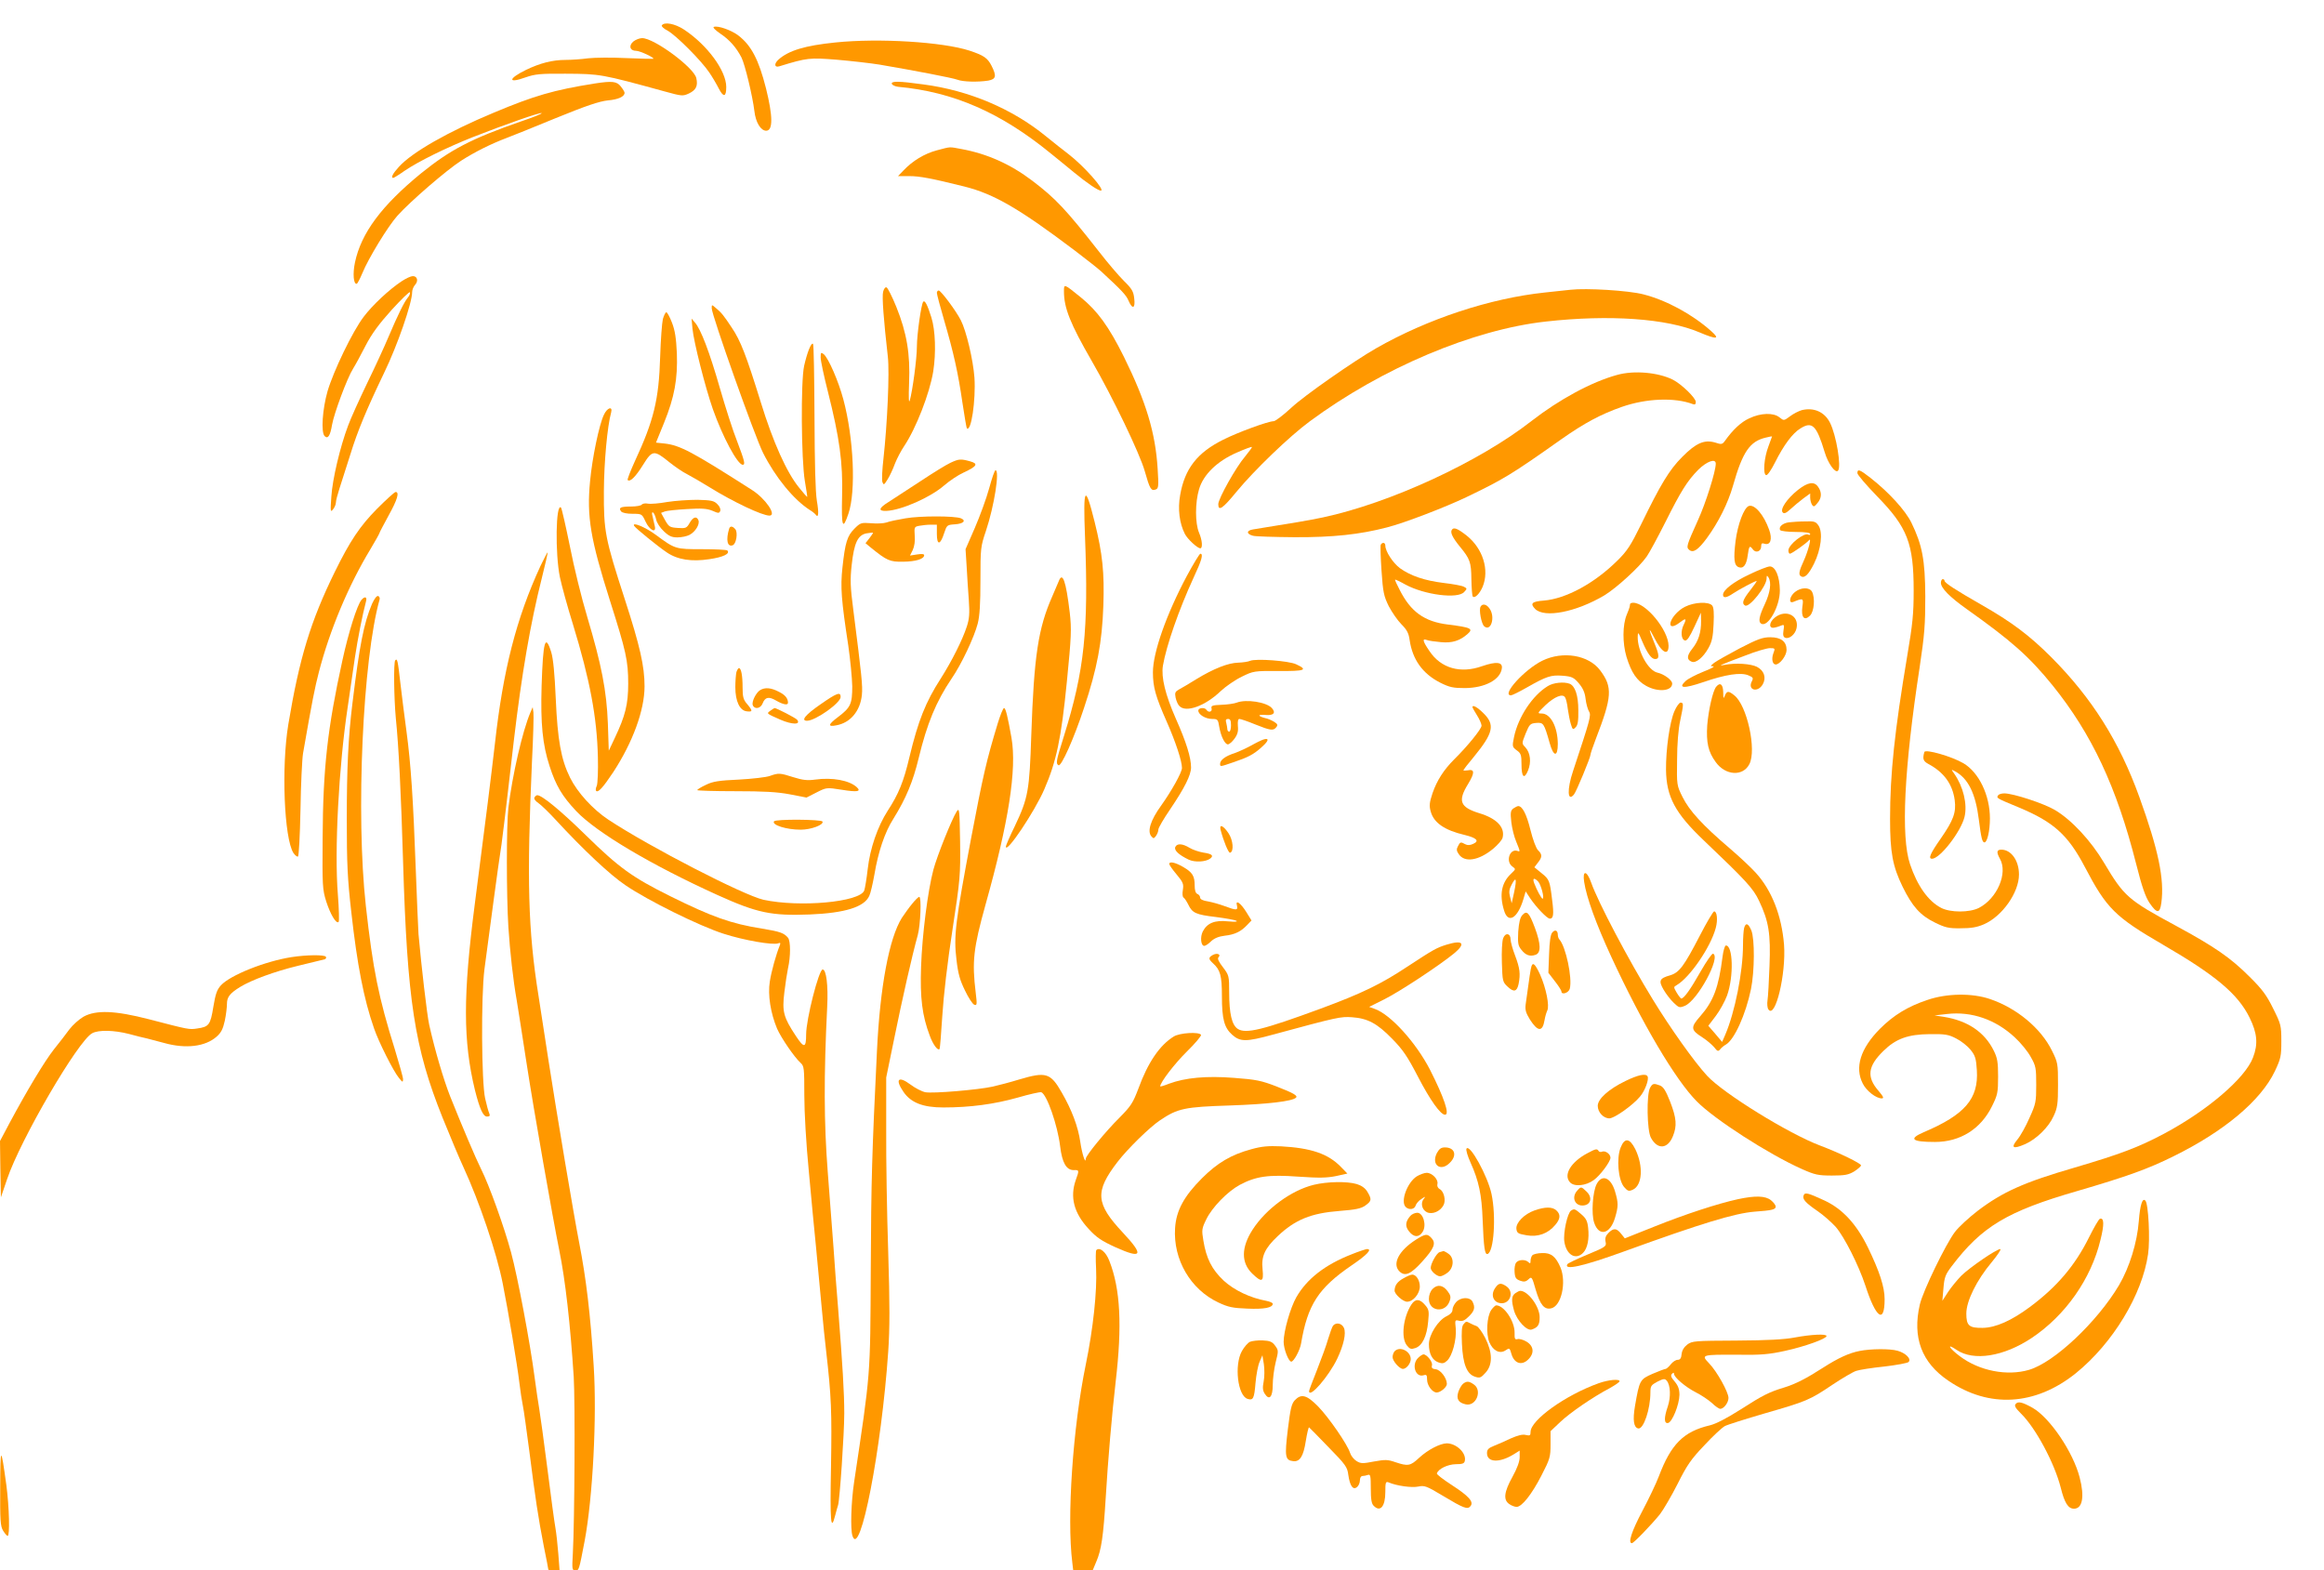 <?xml version="1.0" standalone="no"?>
<!DOCTYPE svg PUBLIC "-//W3C//DTD SVG 20010904//EN"
 "http://www.w3.org/TR/2001/REC-SVG-20010904/DTD/svg10.dtd">
<svg version="1.0" xmlns="http://www.w3.org/2000/svg"
 width="1280pt" height="865pt" viewBox="0 0 1280 865"
 preserveAspectRatio="xMidYMid meet">
<g transform="translate(0,865) scale(0.1,-0.1)"
fill="#ff9800" stroke="none">
<path d="M3645 8510 c-3 -5 11 -18 32 -29 44 -23 187 -166 230 -231 17 -25 40
-64 52 -88 26 -50 41 -47 41 9 0 90 -106 233 -234 317 -49 32 -108 43 -121 22z"/>
<path d="M3932 8502 c-8 -2 6 -17 35 -37 51 -34 88 -76 117 -132 19 -38 61
-212 71 -295 7 -62 35 -108 65 -108 38 0 37 80 -1 233 -40 158 -81 237 -153
292 -38 29 -112 55 -134 47z"/>
<path d="M3489 8422 c-28 -23 -20 -52 15 -52 21 0 104 -39 94 -44 -2 -1 -68 1
-148 4 -80 4 -174 3 -210 -1 -36 -5 -92 -9 -125 -9 -73 0 -141 -18 -218 -55
-100 -49 -101 -77 -2 -41 52 18 81 21 220 20 191 -1 197 -2 547 -98 94 -26 99
-26 132 -11 40 19 51 42 41 85 -13 58 -232 220 -298 220 -14 0 -35 -8 -48 -18z"/>
<path d="M4600 8416 c-166 -17 -256 -44 -312 -94 -26 -23 -23 -46 5 -37 153
47 166 48 317 36 80 -7 186 -19 235 -27 188 -32 402 -73 428 -83 31 -12 112
-14 170 -5 43 8 47 25 18 82 -22 43 -43 57 -121 83 -148 48 -498 70 -740 45z"/>
<path d="M3275 8190 c-226 -36 -332 -67 -554 -160 -252 -105 -452 -219 -524
-299 -34 -37 -46 -61 -31 -61 3 0 31 17 62 39 78 53 233 129 377 186 181 71
367 136 378 132 6 -2 -46 -23 -114 -46 -274 -95 -389 -156 -549 -285 -219
-179 -331 -330 -365 -492 -13 -61 -8 -121 10 -117 4 1 18 28 31 59 33 81 141
258 193 316 70 78 269 250 351 303 75 48 165 93 250 125 25 9 146 58 270 109
169 69 241 93 288 98 58 5 92 21 92 42 0 5 -9 20 -21 35 -22 28 -47 31 -144
16z"/>
<path d="M4912 8188 c3 -7 18 -14 34 -16 305 -28 566 -142 841 -367 34 -27 92
-75 130 -106 68 -56 131 -99 146 -99 27 0 -94 137 -178 201 -27 21 -84 65
-125 99 -185 151 -423 252 -674 285 -137 19 -179 19 -174 3z"/>
<path d="M5160 7822 c-68 -18 -134 -58 -184 -111 l-30 -31 62 0 c57 0 121 -12
302 -57 165 -41 305 -123 611 -354 63 -48 128 -99 144 -114 114 -105 139 -132
151 -162 21 -49 38 -42 31 13 -4 39 -13 54 -57 97 -29 29 -89 99 -133 156
-188 240 -243 298 -372 396 -120 91 -248 148 -389 174 -71 13 -56 14 -136 -7z"/>
<path d="M2214 7102 c-69 -45 -163 -133 -211 -197 -61 -80 -166 -298 -199
-410 -28 -98 -37 -226 -16 -247 18 -18 31 2 41 63 11 62 83 257 116 309 12 19
43 76 68 125 34 66 73 119 144 198 54 59 99 103 101 97 2 -6 -3 -19 -11 -28
-19 -22 -55 -94 -107 -217 -23 -55 -77 -172 -120 -260 -42 -88 -89 -191 -103
-230 -44 -117 -86 -295 -92 -390 -6 -83 -5 -88 9 -71 9 11 16 28 16 38 0 10 9
44 19 75 10 32 38 118 61 191 39 127 88 245 185 447 74 152 155 387 155 446 0
12 7 30 16 40 20 22 12 49 -13 48 -10 0 -36 -12 -59 -27z"/>
<path d="M5860 7045 c0 -91 34 -177 154 -385 115 -199 264 -509 291 -605 28
-99 35 -111 61 -101 15 6 16 18 10 114 -12 198 -64 370 -186 617 -83 167 -146
253 -237 327 -94 76 -93 76 -93 33z"/>
<path d="M4864 7043 c-7 -26 3 -155 26 -358 10 -87 -3 -370 -24 -560 -7 -60
-10 -119 -6 -130 7 -18 9 -17 29 15 12 19 30 58 40 86 11 28 34 72 51 97 65
97 140 289 160 411 16 102 12 226 -10 297 -22 70 -36 97 -45 87 -11 -11 -35
-181 -35 -247 0 -66 -24 -244 -39 -296 -6 -20 -7 14 -4 95 7 161 -13 277 -70
419 -23 57 -48 106 -54 108 -7 3 -15 -8 -19 -24z"/>
<path d="M8650 7054 c-19 -2 -82 -9 -140 -15 -304 -32 -648 -146 -930 -307
-124 -71 -398 -262 -468 -328 -44 -41 -88 -74 -97 -74 -30 0 -197 -61 -278
-102 -143 -71 -212 -160 -237 -305 -14 -77 -4 -155 26 -214 14 -28 69 -79 85
-79 14 0 11 44 -7 86 -22 52 -22 165 0 239 24 82 101 156 210 203 43 19 79 32
81 30 2 -2 -15 -25 -37 -52 -51 -59 -148 -233 -148 -263 0 -41 24 -25 100 68
98 119 292 306 405 389 397 293 899 505 1300 549 349 39 666 17 846 -60 94
-40 115 -38 64 7 -104 93 -248 171 -375 203 -82 21 -312 35 -400 25z"/>
<path d="M5160 7037 c0 -8 18 -76 40 -151 52 -178 77 -289 101 -455 11 -74 22
-137 24 -140 24 -23 50 155 42 279 -7 97 -45 258 -75 316 -27 53 -110 164
-122 164 -5 0 -10 -6 -10 -13z"/>
<path d="M3920 6952 c0 -38 238 -708 283 -797 67 -133 168 -257 257 -314 14
-8 28 -20 32 -25 16 -23 19 7 7 76 -8 49 -12 202 -13 465 -1 215 -4 395 -8
399 -10 9 -32 -46 -49 -121 -19 -84 -16 -518 4 -635 8 -47 14 -86 13 -87 -1
-1 -21 21 -44 50 -69 84 -144 251 -212 472 -79 255 -111 339 -160 411 -44 66
-55 81 -88 108 -22 19 -22 19 -22 -2z"/>
<path d="M3651 6893 c-5 -21 -12 -114 -15 -208 -7 -237 -35 -351 -140 -577
-24 -53 -42 -99 -39 -102 13 -13 44 18 85 84 51 82 60 83 146 13 29 -23 72
-53 95 -64 23 -12 80 -45 127 -74 129 -80 288 -155 328 -155 42 0 -21 93 -96
141 -330 211 -396 246 -481 256 l-48 5 44 108 c58 143 76 243 71 384 -4 84
-10 125 -27 169 -12 31 -26 57 -31 57 -5 0 -13 -17 -19 -37z"/>
<path d="M3814 6839 c8 -76 69 -318 112 -442 54 -153 136 -307 165 -307 15 0
10 21 -31 129 -23 57 -65 189 -95 293 -58 202 -105 324 -137 361 l-19 22 5
-56z"/>
<path d="M4520 6681 c0 -18 18 -103 40 -189 64 -254 83 -390 78 -575 -4 -170
3 -191 35 -96 42 123 29 416 -28 629 -27 101 -82 227 -108 249 -15 12 -17 10
-17 -18z"/>
<path d="M8907 6585 c-140 -38 -319 -135 -472 -254 -289 -226 -779 -452 -1149
-531 -77 -16 -164 -31 -384 -66 -38 -6 -38 -25 -1 -35 13 -4 116 -7 229 -8
211 -1 360 15 509 54 95 24 321 111 436 166 206 99 248 124 525 320 127 89
216 137 333 178 135 47 291 53 391 15 11 -4 16 -1 16 12 0 22 -78 98 -127 123
-81 40 -213 52 -306 26z"/>
<path d="M3326 6365 c-26 -54 -64 -236 -76 -365 -19 -196 2 -319 110 -660 88
-277 100 -329 100 -456 0 -113 -16 -177 -74 -299 l-33 -70 -5 150 c-7 181 -35
323 -113 585 -31 102 -74 277 -96 390 -23 113 -45 209 -49 214 -29 30 -33
-254 -6 -384 10 -47 42 -164 72 -260 93 -304 132 -511 137 -730 2 -74 -1 -145
-6 -158 -6 -12 -7 -25 -4 -28 11 -12 38 18 94 102 108 165 173 342 173 474 0
110 -25 221 -109 480 -109 336 -116 374 -115 595 1 160 19 358 40 433 10 37
-22 27 -40 -13z"/>
<path d="M9924 6391 c-17 -5 -47 -20 -65 -34 -34 -25 -34 -25 -58 -6 -33 27
-103 25 -166 -5 -45 -20 -91 -63 -135 -125 -14 -19 -19 -20 -52 -9 -60 18
-106 -1 -183 -79 -71 -71 -119 -151 -227 -373 -56 -114 -76 -145 -130 -198
-126 -125 -283 -210 -405 -220 -66 -5 -77 -16 -48 -46 52 -52 227 -17 382 75
67 41 193 156 233 214 16 23 61 107 101 186 88 176 122 230 183 292 47 46 96
64 96 33 0 -42 -55 -217 -98 -311 -63 -140 -66 -149 -48 -164 22 -18 49 0 97
65 63 86 116 191 144 289 53 187 93 245 182 265 18 5 33 7 33 6 0 0 -9 -25
-20 -55 -24 -62 -31 -152 -13 -158 7 -3 28 27 49 69 48 96 97 162 140 188 65
41 89 18 134 -131 18 -61 58 -117 73 -102 20 20 -9 196 -44 265 -30 59 -88 85
-155 69z"/>
<path d="M5235 6101 c-22 -10 -97 -56 -166 -102 -70 -46 -149 -97 -175 -114
-55 -34 -59 -51 -11 -49 82 4 241 74 317 140 30 26 78 58 107 71 75 35 83 49
36 62 -51 14 -61 14 -108 -8z"/>
<path d="M5448 5960 c-15 -55 -51 -153 -79 -218 l-51 -117 6 -95 c3 -52 8
-136 12 -186 5 -73 3 -102 -11 -145 -24 -74 -84 -193 -144 -287 -83 -129 -124
-232 -172 -432 -32 -136 -60 -204 -120 -296 -55 -86 -97 -206 -110 -322 -6
-53 -15 -106 -19 -117 -24 -64 -356 -94 -555 -51 -110 25 -625 290 -854 441
-86 57 -170 149 -211 231 -50 101 -69 208 -79 435 -6 138 -14 221 -25 257 -33
105 -45 62 -53 -187 -6 -207 5 -322 44 -441 35 -108 69 -165 147 -248 111
-117 412 -296 778 -462 219 -99 297 -115 508 -107 194 8 301 41 328 103 7 14
19 67 28 117 21 125 57 233 105 308 69 111 108 205 139 334 46 190 96 311 181
437 54 78 125 229 144 303 11 42 15 111 15 240 0 175 1 184 30 270 46 137 77
335 53 335 -5 0 -20 -45 -35 -100z"/>
<path d="M10230 6044 c0 -9 49 -66 109 -128 167 -171 201 -259 201 -520 0
-127 -6 -185 -35 -356 -70 -418 -95 -651 -95 -900 0 -185 14 -261 69 -374 53
-108 97 -158 177 -197 57 -28 76 -33 142 -32 58 0 90 5 129 22 101 44 193 175
193 274 0 77 -43 137 -97 137 -26 0 -28 -14 -8 -50 45 -79 -15 -219 -116 -271
-52 -26 -156 -26 -207 0 -72 37 -132 122 -172 241 -51 151 -33 524 53 1085 27
180 31 235 31 390 -1 202 -17 283 -76 405 -33 68 -124 168 -226 248 -59 46
-72 51 -72 26z"/>
<path d="M9902 5951 c-60 -48 -100 -107 -83 -124 8 -8 19 -3 43 19 18 17 50
43 71 59 l37 27 0 -23 c0 -13 5 -31 10 -39 9 -13 13 -12 30 9 24 28 25 59 4
89 -22 32 -56 27 -112 -17z"/>
<path d="M2077 5848 c-95 -96 -150 -179 -233 -348 -133 -271 -195 -474 -256
-840 -39 -235 -23 -627 28 -708 9 -13 20 -22 25 -20 5 2 11 111 14 258 2 140
9 280 14 310 51 293 65 362 87 447 59 229 163 478 283 676 28 47 51 88 51 91
0 3 23 46 50 96 49 88 61 130 39 130 -6 0 -52 -42 -102 -92z"/>
<path d="M5976 5693 c20 -513 -3 -735 -116 -1097 -43 -137 -46 -151 -30 -161
15 -9 85 147 141 317 72 217 99 359 106 563 6 181 -4 283 -48 460 -53 213 -64
196 -53 -82z"/>
<path d="M3675 5885 c-44 -8 -92 -12 -107 -9 -14 3 -29 0 -33 -5 -3 -6 -30
-11 -59 -11 -58 0 -71 -6 -55 -27 7 -8 32 -13 63 -13 51 0 52 -1 71 -42 23
-50 62 -68 51 -24 -3 14 -9 38 -12 52 -5 17 -3 25 3 21 6 -4 13 -21 17 -38 3
-18 22 -47 42 -65 28 -27 44 -34 75 -34 22 0 52 6 67 14 32 17 57 58 49 80
-10 25 -30 19 -49 -15 -16 -28 -21 -30 -65 -27 -44 3 -49 6 -70 43 l-22 40 21
8 c11 4 66 10 122 13 80 5 109 3 139 -9 34 -15 38 -15 44 -1 3 9 -3 25 -16 37
-18 19 -34 22 -109 24 -48 0 -123 -5 -167 -12z"/>
<path d="M9632 5863 c-27 -10 -61 -101 -73 -193 -12 -100 -8 -134 17 -144 26
-10 43 12 50 65 7 53 11 57 29 32 16 -21 45 -10 45 17 0 17 4 20 19 15 32 -10
44 25 25 77 -29 82 -80 142 -112 131z"/>
<path d="M4987 5795 c-42 -7 -90 -17 -105 -23 -15 -5 -53 -7 -84 -4 -55 4 -59
3 -92 -30 -40 -40 -51 -76 -66 -214 -12 -109 -6 -180 32 -429 11 -77 21 -178
22 -225 0 -98 -9 -117 -79 -170 -55 -41 -57 -55 -8 -45 77 14 131 79 140 167
5 50 -1 106 -47 467 -17 129 -18 169 -9 250 13 119 33 163 80 173 19 3 35 5
37 4 1 -2 -7 -15 -19 -30 l-22 -28 29 -24 c89 -72 104 -79 178 -78 71 1 116
15 116 36 0 7 -14 8 -39 4 l-39 -6 15 30 c9 19 14 50 11 80 -3 47 -2 49 26 54
16 3 44 6 62 6 l34 0 0 -51 c0 -64 19 -62 40 4 15 45 16 46 59 49 47 3 64 20
34 33 -34 14 -227 14 -306 0z"/>
<path d="M9853 5773 c-34 -4 -59 -26 -48 -43 3 -5 41 -10 86 -10 49 0 79 -4
79 -11 0 -5 -4 -7 -10 -4 -22 14 -110 -55 -110 -87 0 -10 4 -18 8 -18 11 0 93
59 105 74 17 21 -4 -59 -28 -112 -27 -58 -30 -78 -16 -86 20 -13 42 9 72 69
39 79 50 172 25 210 -15 22 -23 25 -74 23 -31 0 -71 -3 -89 -5z"/>
<path d="M3493 5753 c9 -14 132 -114 180 -146 59 -40 136 -52 234 -37 76 11
116 30 99 48 -4 4 -67 7 -139 7 -147 0 -148 0 -255 79 -58 43 -134 74 -119 49z"/>
<path d="M4016 5738 c-19 -62 -10 -103 20 -91 19 7 29 70 14 88 -15 18 -29 19
-34 3z"/>
<path d="M7996 5731 c-9 -14 4 -42 44 -91 57 -69 63 -87 64 -181 1 -48 4 -91
8 -95 11 -11 38 16 54 54 38 92 2 210 -88 282 -51 40 -72 48 -82 31z"/>
<path d="M7605 5650 c-3 -5 -1 -69 4 -143 8 -120 13 -141 40 -196 18 -34 49
-79 70 -100 30 -30 40 -49 45 -87 16 -108 72 -185 168 -234 52 -26 72 -30 137
-30 111 1 196 47 203 110 4 34 -32 37 -108 11 -120 -43 -228 -12 -291 83 -37
54 -41 71 -15 61 9 -4 44 -9 78 -12 61 -6 104 7 147 45 33 29 20 36 -108 52
-130 16 -205 70 -266 191 -16 30 -27 55 -25 56 1 2 27 -10 57 -27 106 -57 288
-80 323 -41 17 18 17 20 -1 29 -10 6 -60 15 -111 21 -106 13 -182 39 -241 81
-39 29 -81 93 -81 125 0 17 -16 20 -25 5z"/>
<path d="M2977 5533 c-133 -288 -206 -573 -251 -978 -22 -189 -47 -391 -111
-885 -65 -503 -65 -753 1 -1025 26 -103 45 -145 66 -145 15 0 18 4 13 17 -5
10 -15 47 -23 83 -20 87 -23 559 -4 710 26 198 82 615 87 640 5 23 28 209 75
620 43 366 92 650 154 895 19 76 34 141 32 142 -1 2 -19 -32 -39 -74z"/>
<path d="M6537 5478 c-113 -212 -187 -422 -187 -531 0 -82 15 -134 76 -272 49
-111 84 -217 84 -255 0 -24 -58 -128 -116 -209 -57 -79 -76 -140 -53 -167 12
-14 14 -14 26 2 7 10 13 25 13 35 0 9 29 59 64 110 81 120 116 190 116 232 0
54 -26 139 -84 269 -58 132 -81 227 -71 291 19 111 88 309 168 483 46 98 56
134 38 134 -4 0 -38 -55 -74 -122z"/>
<path d="M9635 5486 c-89 -42 -145 -86 -145 -112 0 -20 20 -17 55 7 33 22 121
69 130 69 3 0 -13 -23 -35 -51 -41 -52 -48 -73 -29 -84 23 -15 119 106 119
149 0 17 2 18 10 6 18 -28 10 -84 -20 -148 -31 -66 -37 -97 -20 -107 37 -23
104 95 103 184 -1 75 -24 131 -55 131 -13 0 -63 -20 -113 -44z"/>
<path d="M5831 5448 c-5 -13 -21 -49 -35 -82 -78 -176 -101 -329 -116 -766
-10 -305 -17 -345 -90 -499 -28 -57 -50 -108 -50 -114 0 -44 159 193 212 316
66 152 93 278 124 592 25 251 26 290 16 380 -21 176 -40 229 -61 173z"/>
<path d="M10690 5440 c0 -29 48 -78 141 -144 248 -176 345 -262 474 -421 216
-268 353 -560 460 -982 33 -131 52 -184 75 -218 40 -58 56 -58 64 1 18 131
-16 293 -121 584 -110 305 -261 545 -485 770 -120 120 -217 193 -385 289 -142
81 -203 121 -203 132 0 5 -4 9 -10 9 -5 0 -10 -9 -10 -20z"/>
<path d="M9886 5389 c-30 -24 -37 -66 -8 -54 54 22 56 21 49 -27 -8 -59 11
-80 42 -49 23 23 29 97 11 132 -14 25 -60 25 -94 -2z"/>
<path d="M2049 5324 c-45 -106 -69 -228 -108 -549 -23 -186 -31 -357 -31 -639
0 -243 4 -327 25 -511 32 -288 69 -479 125 -639 25 -74 107 -237 137 -273 20
-25 22 -26 23 -8 0 11 -21 85 -45 164 -90 287 -121 441 -160 791 -56 506 -17
1360 76 1689 2 7 -2 16 -8 18 -8 3 -21 -15 -34 -43z"/>
<path d="M1991 5346 c-24 -28 -72 -181 -105 -333 -82 -373 -107 -594 -109
-978 -2 -265 -1 -284 20 -351 23 -71 55 -125 68 -112 4 3 2 71 -4 149 -20 244
5 709 54 1034 13 88 31 212 40 275 15 100 42 237 61 308 7 25 -7 29 -25 8z"/>
<path d="M8978 5323 c0 -5 -2 -12 -3 -18 -1 -5 -8 -23 -15 -40 -24 -57 -24
-157 -2 -232 27 -88 57 -132 109 -161 65 -36 143 -29 143 13 0 19 -45 52 -81
60 -51 11 -110 118 -109 198 1 29 3 27 26 -28 28 -65 50 -95 70 -95 25 0 24
21 -5 90 -32 78 -33 93 0 28 41 -83 79 -104 79 -45 -1 86 -124 237 -195 237
-8 0 -16 -3 -17 -7z"/>
<path d="M9281 5308 c-41 -20 -81 -67 -81 -95 0 -19 21 -15 50 7 35 27 41 25
24 -10 -19 -36 -15 -84 7 -88 11 -2 26 21 51 75 l36 78 1 -45 c1 -62 -14 -111
-49 -154 -30 -38 -31 -60 -2 -71 23 -9 63 24 92 76 19 34 25 62 28 131 3 61 1
93 -8 103 -19 22 -97 19 -149 -7z"/>
<path d="M8155 5309 c-11 -16 4 -96 20 -109 37 -31 62 52 29 98 -16 24 -39 29
-49 11z"/>
<path d="M9776 5249 c-33 -26 -36 -63 -3 -56 12 2 30 8 39 12 15 6 16 2 11
-28 -4 -25 -1 -36 10 -40 22 -8 55 19 62 53 15 70 -59 106 -119 59z"/>
<path d="M9582 5079 c-64 -34 -128 -70 -141 -80 -21 -17 -22 -19 -5 -19 11 -1
-14 -14 -55 -30 -40 -16 -84 -39 -97 -51 -44 -41 -11 -43 98 -6 122 42 206 55
248 37 25 -10 28 -15 19 -32 -26 -49 32 -66 60 -17 20 36 8 75 -32 96 -34 17
-117 23 -177 11 -43 -8 -31 -3 112 51 58 23 120 41 136 41 29 0 30 -1 19 -29
-11 -30 -5 -61 13 -61 23 0 60 49 60 80 0 46 -30 70 -90 70 -42 0 -69 -10
-168 -61z"/>
<path d="M8495 5011 c-98 -48 -228 -191 -173 -191 6 0 45 19 87 43 109 62 133
70 198 65 50 -4 61 -9 89 -42 22 -26 33 -50 37 -85 3 -27 12 -59 19 -70 13
-21 6 -44 -88 -328 -34 -101 -31 -173 5 -129 13 15 91 204 91 219 0 6 13 44
29 86 90 233 94 286 24 379 -63 84 -205 108 -318 53z"/>
<path d="M2177 5013 c-10 -9 -7 -210 3 -318 16 -155 29 -417 40 -790 23 -766
63 -1026 217 -1410 42 -104 94 -228 116 -275 86 -186 183 -471 216 -640 30
-150 82 -461 91 -542 6 -50 15 -109 20 -132 5 -22 20 -133 35 -246 33 -261 50
-372 80 -526 14 -68 25 -126 25 -129 0 -3 14 -5 31 -5 l31 0 -7 92 c-4 51 -11
115 -16 143 -5 27 -25 173 -44 325 -19 151 -40 300 -45 330 -5 30 -17 107 -25
170 -25 193 -94 558 -130 691 -37 138 -121 372 -165 459 -29 58 -106 239 -171
402 -36 92 -83 250 -115 393 -12 53 -44 330 -59 500 -2 33 -9 193 -15 355 -14
384 -27 582 -51 760 -11 80 -26 201 -34 269 -14 125 -17 136 -28 124z"/>
<path d="M6885 5010 c-11 -5 -40 -9 -65 -10 -55 -1 -136 -33 -231 -91 -39 -24
-82 -50 -96 -57 -21 -12 -23 -18 -18 -45 4 -18 13 -39 21 -46 36 -38 142 0
228 83 28 26 80 62 116 79 63 31 68 32 203 31 146 -1 163 6 96 37 -39 19 -223
33 -254 19z"/>
<path d="M4056 4948 c-3 -13 -6 -50 -6 -83 0 -77 24 -129 63 -133 33 -4 34 2
2 40 -21 24 -25 40 -25 91 0 67 -8 107 -20 107 -4 0 -10 -10 -14 -22z"/>
<path d="M8525 4871 c-84 -51 -163 -170 -186 -280 -11 -53 -10 -55 15 -74 23
-16 26 -26 26 -77 0 -71 15 -85 36 -34 19 46 13 98 -15 128 -20 21 -20 21 2
76 21 51 25 55 58 58 40 3 43 -1 74 -110 21 -77 45 -80 45 -5 -1 94 -40 167
-89 167 -25 0 -24 2 20 45 51 48 96 66 109 44 5 -7 12 -36 15 -64 4 -27 11
-65 17 -84 9 -30 12 -32 26 -17 12 11 16 35 15 94 0 82 -18 134 -48 146 -32
12 -90 6 -120 -13z"/>
<path d="M9452 4867 c-18 -22 -42 -127 -49 -212 -6 -94 5 -146 47 -203 53 -74
150 -80 185 -11 41 78 -13 325 -83 379 -32 26 -41 25 -52 -2 -7 -19 -9 -16 -9
20 -1 43 -17 56 -39 29z"/>
<path d="M4187 4849 c-23 -14 -48 -64 -41 -83 10 -25 43 -19 54 9 14 36 34 40
75 16 38 -22 65 -27 65 -12 0 25 -16 44 -51 61 -42 22 -75 25 -102 9z"/>
<path d="M4517 4769 c-81 -56 -108 -89 -72 -89 46 0 185 98 185 131 0 30 -20
23 -113 -42z"/>
<path d="M6812 4780 c-12 -5 -50 -11 -83 -12 -52 -2 -60 -5 -56 -20 5 -19 -17
-25 -28 -8 -9 15 -45 12 -45 -4 0 -22 40 -46 76 -46 30 0 33 -3 39 -42 9 -53
31 -98 48 -98 7 0 24 14 36 31 17 23 22 41 19 70 -2 26 1 39 8 39 7 0 46 -13
87 -30 85 -34 100 -36 116 -16 10 12 8 18 -11 30 -13 8 -35 18 -51 21 -42 11
-40 21 3 17 44 -4 59 11 35 38 -30 33 -141 50 -193 30z m-32 -125 c0 -19 -4
-35 -10 -35 -5 0 -10 6 -10 13 0 6 -3 22 -6 35 -5 16 -2 22 10 22 12 0 16 -9
16 -35z"/>
<path d="M9222 4732 c-26 -61 -47 -209 -46 -322 2 -149 50 -239 209 -390 232
-221 271 -263 303 -331 54 -113 65 -182 58 -359 -3 -85 -8 -171 -11 -190 -3
-19 -1 -42 5 -50 38 -55 98 196 86 357 -13 159 -67 298 -155 395 -25 28 -90
89 -145 136 -149 127 -222 207 -259 282 -32 64 -32 66 -30 205 0 85 7 170 17
215 19 91 20 100 2 100 -7 0 -23 -22 -34 -48z"/>
<path d="M8110 4755 c0 -3 11 -23 25 -45 14 -22 25 -48 25 -57 0 -18 -77 -113
-151 -186 -57 -57 -95 -116 -119 -186 -17 -51 -19 -69 -10 -101 17 -62 76
-103 187 -129 66 -16 83 -33 47 -49 -17 -8 -31 -9 -44 -2 -25 14 -28 13 -40
-11 -9 -16 -8 -26 4 -43 32 -49 110 -37 190 29 25 21 49 48 52 61 14 57 -32
106 -129 135 -106 33 -119 67 -61 161 37 61 37 83 -2 75 -13 -2 -24 -2 -24 0
0 3 26 37 59 76 106 130 116 175 52 238 -34 34 -61 49 -61 34z"/>
<path d="M2921 4725 c-43 -101 -99 -343 -121 -525 -11 -93 -11 -479 0 -656 9
-137 26 -291 46 -404 8 -47 32 -202 54 -345 39 -255 144 -852 180 -1030 34
-166 61 -408 80 -700 8 -136 5 -785 -5 -973 -5 -86 -4 -92 14 -92 20 0 20 0
51 162 45 240 68 683 50 963 -18 288 -42 485 -80 680 -29 148 -124 712 -170
1010 -22 143 -46 301 -54 350 -58 362 -65 640 -36 1291 7 133 10 254 8 270
l-4 29 -13 -30z"/>
<path d="M4244 4736 c-23 -17 -25 -15 54 -50 65 -28 115 -29 92 0 -9 10 -113
64 -124 64 -1 0 -11 -6 -22 -14z"/>
<path d="M5496 4668 c-64 -211 -81 -287 -147 -633 -87 -462 -97 -541 -81 -671
9 -78 19 -113 47 -170 19 -40 42 -75 51 -78 15 -6 16 1 8 66 -21 172 -13 244
54 485 128 456 173 746 143 919 -21 118 -32 164 -41 164 -5 0 -20 -37 -34 -82z"/>
<path d="M6901 4549 c-30 -17 -75 -38 -100 -47 -51 -16 -81 -38 -81 -59 0 -17
-1 -17 72 8 80 27 110 42 153 80 64 56 40 66 -44 18z"/>
<path d="M10599 4508 c-11 -38 -7 -50 22 -66 86 -46 133 -111 145 -199 9 -68
-7 -111 -77 -212 -58 -83 -70 -111 -48 -111 44 0 159 149 179 230 17 70 -7
168 -57 239 -17 24 -17 24 4 13 73 -39 114 -122 132 -267 13 -103 19 -125 31
-125 15 0 30 63 30 132 0 128 -61 254 -146 304 -65 38 -209 79 -215 62z"/>
<path d="M4240 4376 c-19 -7 -96 -16 -170 -20 -110 -5 -144 -10 -182 -29 -26
-12 -47 -25 -48 -29 0 -3 94 -6 209 -6 159 0 230 -4 300 -17 l93 -18 55 28
c55 28 56 28 139 15 86 -14 109 -10 83 14 -41 38 -135 55 -229 42 -43 -6 -69
-3 -120 13 -75 24 -82 24 -130 7z"/>
<path d="M11005 4269 c-10 -15 -10 -15 118 -68 188 -79 267 -150 359 -325 121
-231 167 -276 432 -430 289 -168 412 -271 476 -401 42 -85 48 -145 19 -220
-43 -114 -251 -292 -489 -419 -143 -76 -242 -113 -493 -187 -279 -81 -397
-134 -534 -238 -48 -37 -105 -89 -126 -117 -50 -66 -175 -323 -193 -399 -42
-181 9 -320 157 -420 224 -153 479 -138 702 41 204 165 366 433 398 656 12 81
2 279 -15 295 -16 17 -29 -23 -36 -113 -9 -118 -51 -254 -109 -353 -120 -202
-356 -425 -495 -466 -121 -36 -275 -6 -382 75 -60 45 -75 74 -18 35 94 -64
261 -37 415 66 185 124 326 324 378 540 21 84 20 123 -3 116 -6 -1 -33 -48
-61 -104 -77 -155 -177 -272 -325 -382 -101 -75 -188 -114 -260 -115 -75 -1
-90 12 -90 79 0 69 57 184 140 283 33 40 54 72 47 72 -21 0 -168 -101 -215
-147 -23 -24 -56 -64 -73 -90 l-31 -48 6 69 c5 60 10 75 45 121 166 219 305
303 693 415 274 80 390 122 529 191 280 138 481 307 558 468 33 70 36 83 36
166 0 86 -2 94 -45 180 -36 73 -60 106 -130 175 -105 105 -192 165 -406 281
-263 142 -285 161 -395 346 -73 123 -180 238 -272 292 -61 36 -229 91 -278 91
-15 0 -31 -5 -34 -11z"/>
<path d="M2944 4258 c-5 -7 4 -20 22 -32 16 -11 58 -52 94 -91 152 -165 300
-304 385 -361 123 -84 406 -224 540 -267 111 -36 272 -64 301 -53 12 5 14 2 9
-11 -20 -49 -46 -141 -55 -199 -12 -74 4 -174 40 -260 23 -52 95 -157 129
-188 20 -18 21 -29 21 -179 0 -94 10 -268 25 -421 13 -144 31 -333 40 -421 8
-88 22 -232 30 -320 8 -88 19 -198 25 -245 29 -253 32 -335 27 -637 -6 -306
-1 -364 23 -270 6 23 13 49 16 57 9 27 34 394 34 505 0 113 -9 264 -34 580 -8
99 -20 248 -25 330 -6 83 -21 272 -32 420 -21 271 -22 528 -3 910 6 117 -5
205 -25 205 -21 0 -91 -274 -91 -358 0 -75 -11 -77 -56 -9 -69 104 -77 135
-64 241 6 50 15 109 20 132 15 65 15 151 0 169 -22 26 -44 34 -142 50 -171 27
-277 65 -507 179 -209 104 -280 155 -466 337 -138 135 -240 219 -266 219 -4 0
-11 -5 -15 -12z"/>
<path d="M8335 4197 c-15 -12 -17 -22 -11 -76 4 -34 16 -82 27 -107 22 -54 23
-57 7 -51 -43 15 -67 -59 -28 -86 19 -14 19 -14 -6 -38 -54 -50 -67 -116 -40
-204 22 -75 75 -44 107 64 l12 41 25 -38 c33 -49 93 -112 108 -112 20 0 23 24
13 101 -13 108 -15 115 -59 150 l-39 32 19 25 c25 31 25 46 1 69 -11 11 -28
57 -42 113 -21 85 -44 130 -67 130 -5 0 -16 -6 -27 -13z m5 -459 l-14 -63 -9
35 c-7 27 -5 42 9 68 24 46 29 33 14 -40z m133 55 c15 -18 35 -93 23 -93 -6 0
-31 46 -46 85 -11 29 0 33 23 8z"/>
<path d="M5269 4180 c-27 -43 -107 -242 -128 -320 -31 -117 -62 -359 -68 -535
-6 -172 6 -269 48 -380 18 -49 44 -84 54 -73 2 2 9 85 15 183 7 111 28 293 56
474 43 281 44 301 42 484 -3 178 -4 190 -19 167z"/>
<path d="M4263 4126 c-13 -20 68 -46 147 -46 57 0 129 27 120 45 -6 12 -260
14 -267 1z"/>
<path d="M6723 4078 c16 -61 43 -127 52 -125 22 7 17 69 -9 108 -29 43 -52 52
-43 17z"/>
<path d="M6473 3984 c-7 -18 20 -43 74 -69 34 -16 95 -13 120 7 19 16 7 25
-40 32 -23 4 -57 15 -75 26 -39 24 -70 26 -79 4z"/>
<path d="M6440 3891 c0 -5 18 -31 40 -57 36 -43 40 -53 35 -85 -4 -22 -2 -40
4 -43 6 -4 17 -21 26 -39 22 -46 42 -55 152 -68 54 -7 105 -16 113 -21 9 -5
-9 -6 -46 -3 -73 8 -115 -9 -139 -55 -16 -31 -11 -80 8 -80 6 0 23 11 37 25
18 17 42 27 75 31 56 6 90 23 124 59 l24 25 -29 47 c-32 51 -61 70 -51 34 6
-26 -4 -26 -68 -2 -27 10 -69 22 -92 26 -28 4 -43 12 -43 21 0 8 -7 17 -15 20
-10 4 -15 20 -15 46 0 53 -12 73 -64 103 -43 25 -76 32 -76 16z"/>
<path d="M8725 3793 c13 -86 65 -230 149 -412 171 -370 354 -679 471 -797 97
-99 397 -292 579 -373 72 -32 90 -36 166 -36 72 0 91 4 123 23 20 13 37 28 37
33 0 11 -119 69 -225 109 -173 65 -534 288 -623 385 -71 77 -203 263 -299 420
-135 220 -301 535 -339 643 -24 68 -49 71 -39 5z"/>
<path d="M5024 3672 c-17 -20 -42 -56 -57 -78 -70 -112 -120 -380 -137 -734
-27 -554 -32 -711 -34 -1200 -3 -604 0 -559 -92 -1175 -16 -107 -21 -258 -9
-294 42 -132 160 476 197 1013 9 130 9 261 0 551 -7 209 -12 511 -11 670 l0
290 45 219 c43 212 97 451 129 566 15 56 21 210 8 210 -5 0 -22 -17 -39 -38z"/>
<path d="M8385 3610 c-13 -14 -19 -41 -23 -92 -3 -63 -1 -77 17 -99 24 -31 48
-39 79 -28 30 11 29 59 -4 148 -32 85 -44 98 -69 71z"/>
<path d="M9362 3496 c-87 -168 -113 -203 -163 -218 -60 -17 -65 -30 -36 -80
14 -24 39 -56 56 -72 28 -27 32 -28 61 -16 70 29 200 270 155 287 -6 2 -37
-43 -69 -99 -55 -97 -91 -148 -106 -148 -3 0 -14 14 -25 32 -18 31 -18 32 0
42 72 42 187 209 215 315 12 44 7 91 -9 91 -5 0 -41 -60 -79 -134z"/>
<path d="M9606 3538 c-3 -13 -6 -55 -6 -93 0 -148 -45 -372 -98 -495 l-17 -39
-38 45 -38 44 41 54 c22 29 50 80 62 112 38 105 33 280 -7 276 -5 -1 -14 -29
-18 -64 -21 -166 -50 -243 -122 -325 -55 -62 -53 -76 10 -116 25 -16 54 -41
66 -55 18 -23 22 -25 33 -12 6 8 20 20 31 26 47 26 110 166 139 306 20 99 21
276 2 323 -17 40 -31 45 -40 13z"/>
<path d="M8549 3513 c-9 -10 -15 -51 -17 -118 l-4 -103 36 -47 c20 -25 36 -51
36 -56 0 -21 40 -8 46 15 15 59 -22 232 -57 271 -5 5 -9 17 -9 26 0 25 -16 31
-31 12z"/>
<path d="M8279 3482 c-6 -15 -9 -75 -7 -134 3 -102 4 -107 32 -133 34 -32 51
-27 60 15 11 56 7 87 -19 156 -14 36 -25 77 -25 89 0 35 -29 40 -41 7z"/>
<path d="M7965 3446 c-54 -17 -71 -27 -210 -118 -149 -99 -255 -150 -482 -234
-318 -117 -412 -140 -456 -111 -32 21 -47 83 -47 200 0 92 -1 95 -34 139 -24
31 -32 48 -25 55 16 16 -7 26 -31 13 -25 -14 -25 -22 1 -46 40 -36 49 -68 49
-180 0 -128 13 -175 57 -214 44 -39 77 -39 223 1 361 98 374 100 436 96 87 -6
139 -34 221 -118 60 -61 85 -98 143 -210 67 -129 124 -209 149 -209 27 0 -6
96 -83 248 -77 149 -215 302 -302 334 l-33 12 84 42 c84 42 301 185 383 252
68 56 50 77 -43 48z"/>
<path d="M1605 3378 c-146 -23 -336 -99 -388 -155 -22 -24 -30 -47 -42 -119
-16 -99 -24 -110 -89 -119 -44 -7 -47 -6 -266 51 -186 48 -291 52 -360 14 -24
-14 -59 -45 -78 -70 -18 -25 -56 -74 -85 -110 -52 -66 -148 -226 -244 -405
l-53 -100 2 -155 3 -155 34 100 c73 217 391 763 469 804 35 19 120 17 202 -4
36 -10 81 -21 100 -25 19 -5 62 -16 95 -25 118 -33 226 -20 288 35 25 22 35
42 45 87 7 33 12 75 12 94 0 37 16 58 73 93 62 38 189 85 317 116 74 18 141
34 148 36 7 2 10 8 7 14 -7 12 -107 11 -190 -2z"/>
<path d="M8435 3328 c-4 -11 -12 -61 -32 -210 -4 -30 1 -47 23 -83 44 -69 70
-70 81 -4 3 19 10 42 15 53 13 25 -6 123 -40 199 -26 56 -39 69 -47 45z"/>
<path d="M10615 3142 c-108 -36 -186 -84 -261 -159 -107 -108 -140 -213 -94
-302 20 -40 73 -81 104 -81 14 0 9 10 -18 42 -66 76 -59 135 27 219 69 68 136
92 257 93 82 1 102 -2 144 -24 28 -14 63 -42 79 -62 26 -32 31 -48 35 -113 10
-157 -66 -245 -292 -341 -86 -37 -67 -54 61 -54 139 0 253 71 315 198 30 61
33 74 33 162 0 80 -4 103 -24 143 -50 102 -144 165 -274 186 l-52 8 70 8 c134
15 265 -30 371 -128 33 -30 73 -79 89 -109 28 -49 30 -61 30 -153 0 -94 -2
-105 -37 -182 -20 -46 -50 -100 -67 -120 -38 -46 -24 -54 43 -25 63 28 130 94
157 155 21 45 24 67 24 172 0 117 -1 123 -34 189 -60 122 -193 233 -340 283
-99 34 -239 32 -346 -5z"/>
<path d="M6465 2941 c-78 -48 -143 -144 -195 -287 -30 -79 -41 -96 -102 -158
-77 -76 -188 -211 -188 -229 -1 -33 -21 30 -30 93 -12 84 -47 177 -102 272
-62 109 -87 116 -235 72 -49 -15 -114 -32 -145 -39 -81 -18 -330 -39 -372 -31
-19 4 -56 23 -81 42 -67 50 -87 30 -39 -40 41 -60 108 -86 220 -86 147 0 280
18 408 54 65 19 124 32 131 30 31 -12 90 -182 104 -298 11 -91 34 -131 75
-131 30 1 31 0 11 -55 -33 -94 -10 -182 71 -269 43 -47 71 -66 148 -101 147
-66 158 -45 41 80 -151 161 -156 226 -30 390 56 73 179 193 235 230 97 65 134
73 385 81 206 7 343 23 363 43 11 11 -13 25 -108 62 -83 32 -112 38 -233 47
-153 12 -269 1 -358 -32 -27 -11 -49 -17 -49 -15 0 22 80 126 147 192 46 45
81 87 78 92 -11 18 -118 11 -150 -9z"/>
<path d="M8953 2696 c-93 -45 -153 -99 -153 -137 0 -35 31 -69 64 -69 27 0
128 71 168 119 28 32 52 97 42 113 -10 16 -51 8 -121 -26z"/>
<path d="M9088 2658 c-20 -37 -17 -236 5 -275 36 -67 93 -62 121 9 23 56 20
99 -15 189 -24 61 -37 82 -56 90 -35 13 -41 12 -55 -13z"/>
<path d="M8926 2329 c-24 -60 -13 -179 19 -217 20 -23 26 -25 48 -15 53 24 59
130 14 223 -31 62 -59 65 -81 9z"/>
<path d="M6892 2320 c-111 -30 -187 -75 -272 -160 -99 -99 -142 -178 -148
-275 -11 -173 85 -337 238 -409 55 -26 80 -31 161 -34 92 -4 139 5 139 27 0 5
-16 12 -36 16 -88 16 -176 58 -234 111 -65 61 -96 122 -112 220 -10 59 -9 67
16 118 32 66 116 152 183 189 90 48 159 58 323 46 116 -8 158 -7 208 3 l63 14
-36 37 c-70 72 -164 104 -330 113 -70 3 -106 0 -163 -16z"/>
<path d="M7914 2299 c-33 -65 21 -105 71 -54 42 41 28 85 -27 85 -21 0 -31 -8
-44 -31z"/>
<path d="M8077 2323 c-4 -6 6 -41 23 -78 45 -100 61 -175 66 -314 6 -155 12
-193 27 -188 35 11 48 207 22 330 -21 99 -120 279 -138 250z"/>
<path d="M8745 2299 c-92 -48 -136 -120 -98 -161 23 -26 87 -20 131 12 36 26
92 102 92 123 0 20 -27 40 -45 34 -8 -4 -17 -2 -20 3 -9 14 -15 13 -60 -11z"/>
<path d="M7804 2171 c-53 -33 -92 -139 -62 -169 18 -18 49 -14 55 8 3 10 17
27 32 36 22 15 24 15 13 1 -19 -23 -11 -60 17 -74 29 -14 73 4 91 38 15 26 3
77 -20 89 -11 6 -16 17 -13 29 6 24 -29 61 -59 61 -13 0 -37 -9 -54 -19z"/>
<path d="M8794 2128 c-22 -42 -30 -164 -14 -212 26 -79 88 -65 115 26 19 64
19 82 0 146 -23 77 -72 96 -101 40z"/>
<path d="M7236 2124 c-123 -30 -263 -132 -337 -247 -63 -98 -64 -182 -2 -242
53 -51 64 -47 57 23 -8 72 12 116 83 183 96 91 184 127 341 139 89 7 118 13
142 30 35 25 36 34 11 76 -12 20 -32 34 -58 42 -53 16 -163 14 -237 -4z"/>
<path d="M8687 2092 c-32 -35 -15 -82 28 -82 47 0 59 44 22 78 -28 27 -30 27
-50 4z"/>
<path d="M9934 2066 c-8 -21 9 -40 77 -87 31 -21 75 -60 99 -86 48 -55 127
-212 164 -324 58 -180 106 -214 106 -75 0 67 -28 153 -92 285 -63 129 -140
212 -238 258 -93 43 -109 47 -116 29z"/>
<path d="M9573 2045 c-111 -24 -294 -84 -461 -151 l-163 -65 -20 25 c-25 32
-42 33 -70 5 -15 -15 -20 -29 -16 -48 6 -26 2 -29 -99 -71 -58 -24 -108 -48
-111 -53 -22 -36 86 -12 312 70 427 155 609 210 718 219 98 7 117 12 117 28 0
8 -12 24 -26 35 -31 25 -87 26 -181 6z"/>
<path d="M8452 1983 c-57 -20 -104 -68 -100 -102 3 -23 9 -27 56 -35 62 -11
118 9 158 57 29 34 30 58 6 80 -22 21 -63 20 -120 0z"/>
<path d="M8653 1982 c-20 -13 -44 -123 -37 -171 11 -73 62 -103 103 -62 25 25
35 78 28 139 -4 37 -12 52 -38 74 -36 31 -38 31 -56 20z"/>
<path d="M7768 1953 c-28 -32 -30 -58 -7 -86 26 -33 54 -34 74 -3 24 36 4 106
-29 106 -13 0 -30 -8 -38 -17z"/>
<path d="M7799 1822 c-96 -61 -134 -136 -89 -177 30 -27 62 -12 124 57 65 72
76 100 51 128 -24 26 -33 25 -86 -8z"/>
<path d="M6038 1764 c-3 -3 -4 -49 -1 -102 6 -121 -16 -331 -57 -529 -71 -345
-105 -843 -74 -1090 l5 -43 53 0 54 0 20 48 c28 64 39 140 52 352 12 202 34
460 55 641 36 308 26 509 -35 664 -19 50 -54 78 -72 59z"/>
<path d="M7444 1741 c-146 -57 -246 -135 -304 -236 -33 -58 -70 -187 -70 -246
0 -39 27 -109 42 -109 14 0 48 63 54 100 36 213 95 305 278 430 87 59 116 91
84 90 -7 -1 -45 -13 -84 -29z"/>
<path d="M7929 1753 c-16 -4 -49 -63 -49 -87 0 -17 33 -46 52 -46 8 0 27 9 42
21 34 27 36 81 4 103 -12 9 -25 15 -28 15 -3 -1 -12 -3 -21 -6z"/>
<path d="M8440 1736 c-5 -5 -10 -19 -10 -30 0 -16 -3 -17 -12 -8 -16 16 -53
15 -67 -2 -7 -8 -11 -32 -9 -53 2 -31 8 -39 30 -47 21 -8 32 -6 46 7 18 17 20
15 40 -56 25 -85 48 -113 87 -103 55 14 83 143 50 224 -26 61 -52 82 -101 80
-24 0 -48 -6 -54 -12z"/>
<path d="M7730 1609 c-33 -18 -48 -38 -49 -67 -1 -20 46 -62 69 -62 33 0 70
44 70 84 0 35 -21 67 -43 65 -7 0 -28 -9 -47 -20z"/>
<path d="M8234 1554 c-25 -37 -9 -78 31 -82 52 -6 76 62 33 92 -31 22 -45 20
-64 -10z"/>
<path d="M7891 1551 c-13 -13 -21 -34 -21 -56 0 -69 91 -79 114 -12 8 22 6 33
-11 55 -25 34 -56 39 -82 13z"/>
<path d="M8346 1527 c-21 -15 -23 -39 -7 -96 16 -55 71 -114 98 -104 34 12 43
26 43 68 0 58 -64 145 -107 145 -5 0 -17 -6 -27 -13z"/>
<path d="M8020 1478 c-11 -12 -20 -31 -20 -42 0 -14 -12 -26 -33 -36 -46 -22
-97 -102 -97 -154 0 -53 19 -88 52 -100 22 -8 32 -6 48 9 29 26 53 117 48 177
-5 48 -5 49 19 43 18 -4 31 2 53 24 32 31 36 50 20 82 -15 26 -64 25 -90 -3z"/>
<path d="M7774 1465 c-46 -70 -59 -185 -25 -226 16 -20 23 -22 47 -14 38 13
63 66 70 146 6 58 4 67 -18 92 -29 34 -53 34 -74 2z"/>
<path d="M8213 1434 c-24 -37 -29 -130 -10 -177 20 -47 57 -66 89 -45 22 15
23 14 33 -21 15 -50 55 -64 90 -31 37 34 34 75 -7 100 -18 11 -41 17 -50 14
-14 -4 -17 2 -16 35 1 63 -58 151 -101 151 -6 0 -18 -12 -28 -26z"/>
<path d="M8060 1355 c-9 -10 -11 -43 -8 -107 5 -111 27 -167 72 -181 26 -9 33
-6 58 22 40 44 39 110 -2 192 -17 33 -38 62 -48 65 -9 3 -25 10 -34 15 -23 12
-23 12 -38 -6z"/>
<path d="M7342 1348 c-5 -7 -17 -40 -27 -73 -9 -33 -37 -109 -61 -170 -24 -60
-44 -113 -44 -117 0 -44 108 80 155 178 36 76 50 140 37 170 -12 26 -43 32
-60 12z"/>
<path d="M9885 1283 c-56 -11 -153 -16 -322 -17 -228 -1 -243 -2 -270 -22 -18
-14 -29 -32 -31 -52 -2 -23 -8 -32 -22 -32 -10 0 -27 -11 -38 -25 -11 -14 -24
-25 -28 -25 -5 0 -37 -12 -72 -27 -70 -31 -72 -34 -97 -178 -13 -77 -7 -118
18 -123 29 -6 67 106 67 198 0 36 4 41 39 60 34 17 41 17 51 5 21 -25 23 -90
6 -141 -22 -64 -21 -96 1 -92 23 4 62 101 63 155 0 31 -7 50 -26 73 -20 23
-24 34 -15 43 7 7 11 8 11 0 0 -19 63 -73 120 -102 30 -15 70 -42 89 -59 18
-18 39 -32 46 -32 19 0 45 34 45 60 0 32 -64 147 -107 191 -45 47 -42 48 157
47 128 -2 173 2 260 21 110 24 230 67 230 82 0 13 -83 9 -175 -8z"/>
<path d="M6884 1259 c-12 -6 -32 -29 -44 -51 -43 -77 -23 -246 31 -263 31 -10
37 1 44 87 4 46 14 99 23 118 l15 35 8 -49 c4 -27 4 -70 -1 -95 -7 -35 -5 -51
6 -68 25 -39 44 -18 44 49 0 32 7 88 16 124 16 63 16 66 -3 92 -16 22 -29 27
-69 29 -27 1 -59 -3 -70 -8z"/>
<path d="M7682 1208 c-7 -7 -12 -22 -12 -33 0 -22 38 -65 57 -65 19 0 43 30
43 54 0 43 -59 73 -88 44z"/>
<path d="M10243 1209 c-58 -11 -119 -39 -203 -93 -90 -58 -152 -90 -215 -109
-82 -25 -116 -42 -239 -121 -74 -47 -135 -79 -169 -87 -145 -34 -214 -104
-281 -282 -14 -37 -55 -123 -91 -191 -58 -110 -80 -176 -57 -176 10 0 108 102
155 160 19 25 63 100 97 167 51 102 74 136 147 212 47 51 98 98 113 106 15 8
114 39 220 70 229 66 247 73 373 158 54 36 112 70 130 76 17 6 87 17 155 24
68 8 128 19 134 25 17 17 -17 50 -61 62 -42 12 -148 11 -208 -1z"/>
<path d="M7810 1170 c-37 -37 -14 -109 31 -95 16 5 19 1 19 -24 0 -32 29 -71
53 -71 21 0 57 30 56 48 -1 33 -35 77 -61 80 -20 2 -25 8 -21 22 5 18 -28 60
-47 60 -5 0 -19 -9 -30 -20z"/>
<path d="M8805 1031 c-182 -65 -375 -203 -375 -268 0 -20 -4 -22 -26 -17 -18
5 -44 -2 -83 -19 -31 -15 -73 -33 -93 -41 -30 -12 -38 -20 -38 -40 0 -52 69
-55 148 -6 l32 20 0 -36 c0 -24 -14 -62 -40 -109 -46 -83 -51 -126 -18 -149
12 -9 31 -16 41 -16 29 0 83 68 137 173 47 91 50 103 50 171 l0 73 54 51 c54
51 177 136 274 187 28 16 52 32 52 37 0 14 -62 8 -115 -11z"/>
<path d="M8058 1028 c-8 -7 -20 -27 -26 -45 -12 -38 0 -59 40 -68 57 -14 94
75 46 109 -27 19 -39 20 -60 4z"/>
<path d="M7131 937 c-18 -20 -24 -48 -38 -161 -18 -149 -15 -169 29 -174 37
-5 57 26 70 111 7 43 15 76 18 75 3 -2 51 -51 107 -109 94 -96 104 -110 109
-152 9 -62 26 -86 48 -68 9 7 16 24 16 37 0 14 6 24 14 24 8 0 21 3 30 6 14 5
16 -5 16 -74 0 -60 4 -85 16 -96 36 -37 64 -4 64 76 0 53 2 59 18 53 43 -19
129 -31 164 -23 34 7 45 3 135 -51 115 -69 136 -77 152 -57 20 24 -10 56 -104
117 -46 30 -83 58 -81 63 7 25 59 50 103 51 39 0 48 4 51 19 9 43 -47 96 -100
96 -37 -1 -103 -35 -151 -79 -49 -46 -62 -48 -131 -25 -43 15 -57 15 -118 4
-62 -12 -73 -12 -96 2 -15 9 -31 29 -36 45 -14 46 -116 194 -176 256 -63 64
-93 72 -129 34z"/>
<path d="M11102 917 c-9 -10 -2 -22 29 -53 80 -78 184 -271 219 -408 21 -85
41 -116 73 -116 47 0 59 66 31 173 -36 139 -163 327 -258 382 -57 32 -81 38
-94 22z"/>
<path d="M1 462 c-1 -186 1 -218 16 -243 10 -16 21 -29 25 -29 13 0 9 158 -7
280 -30 218 -33 217 -34 -8z"/>
</g>
</svg>
